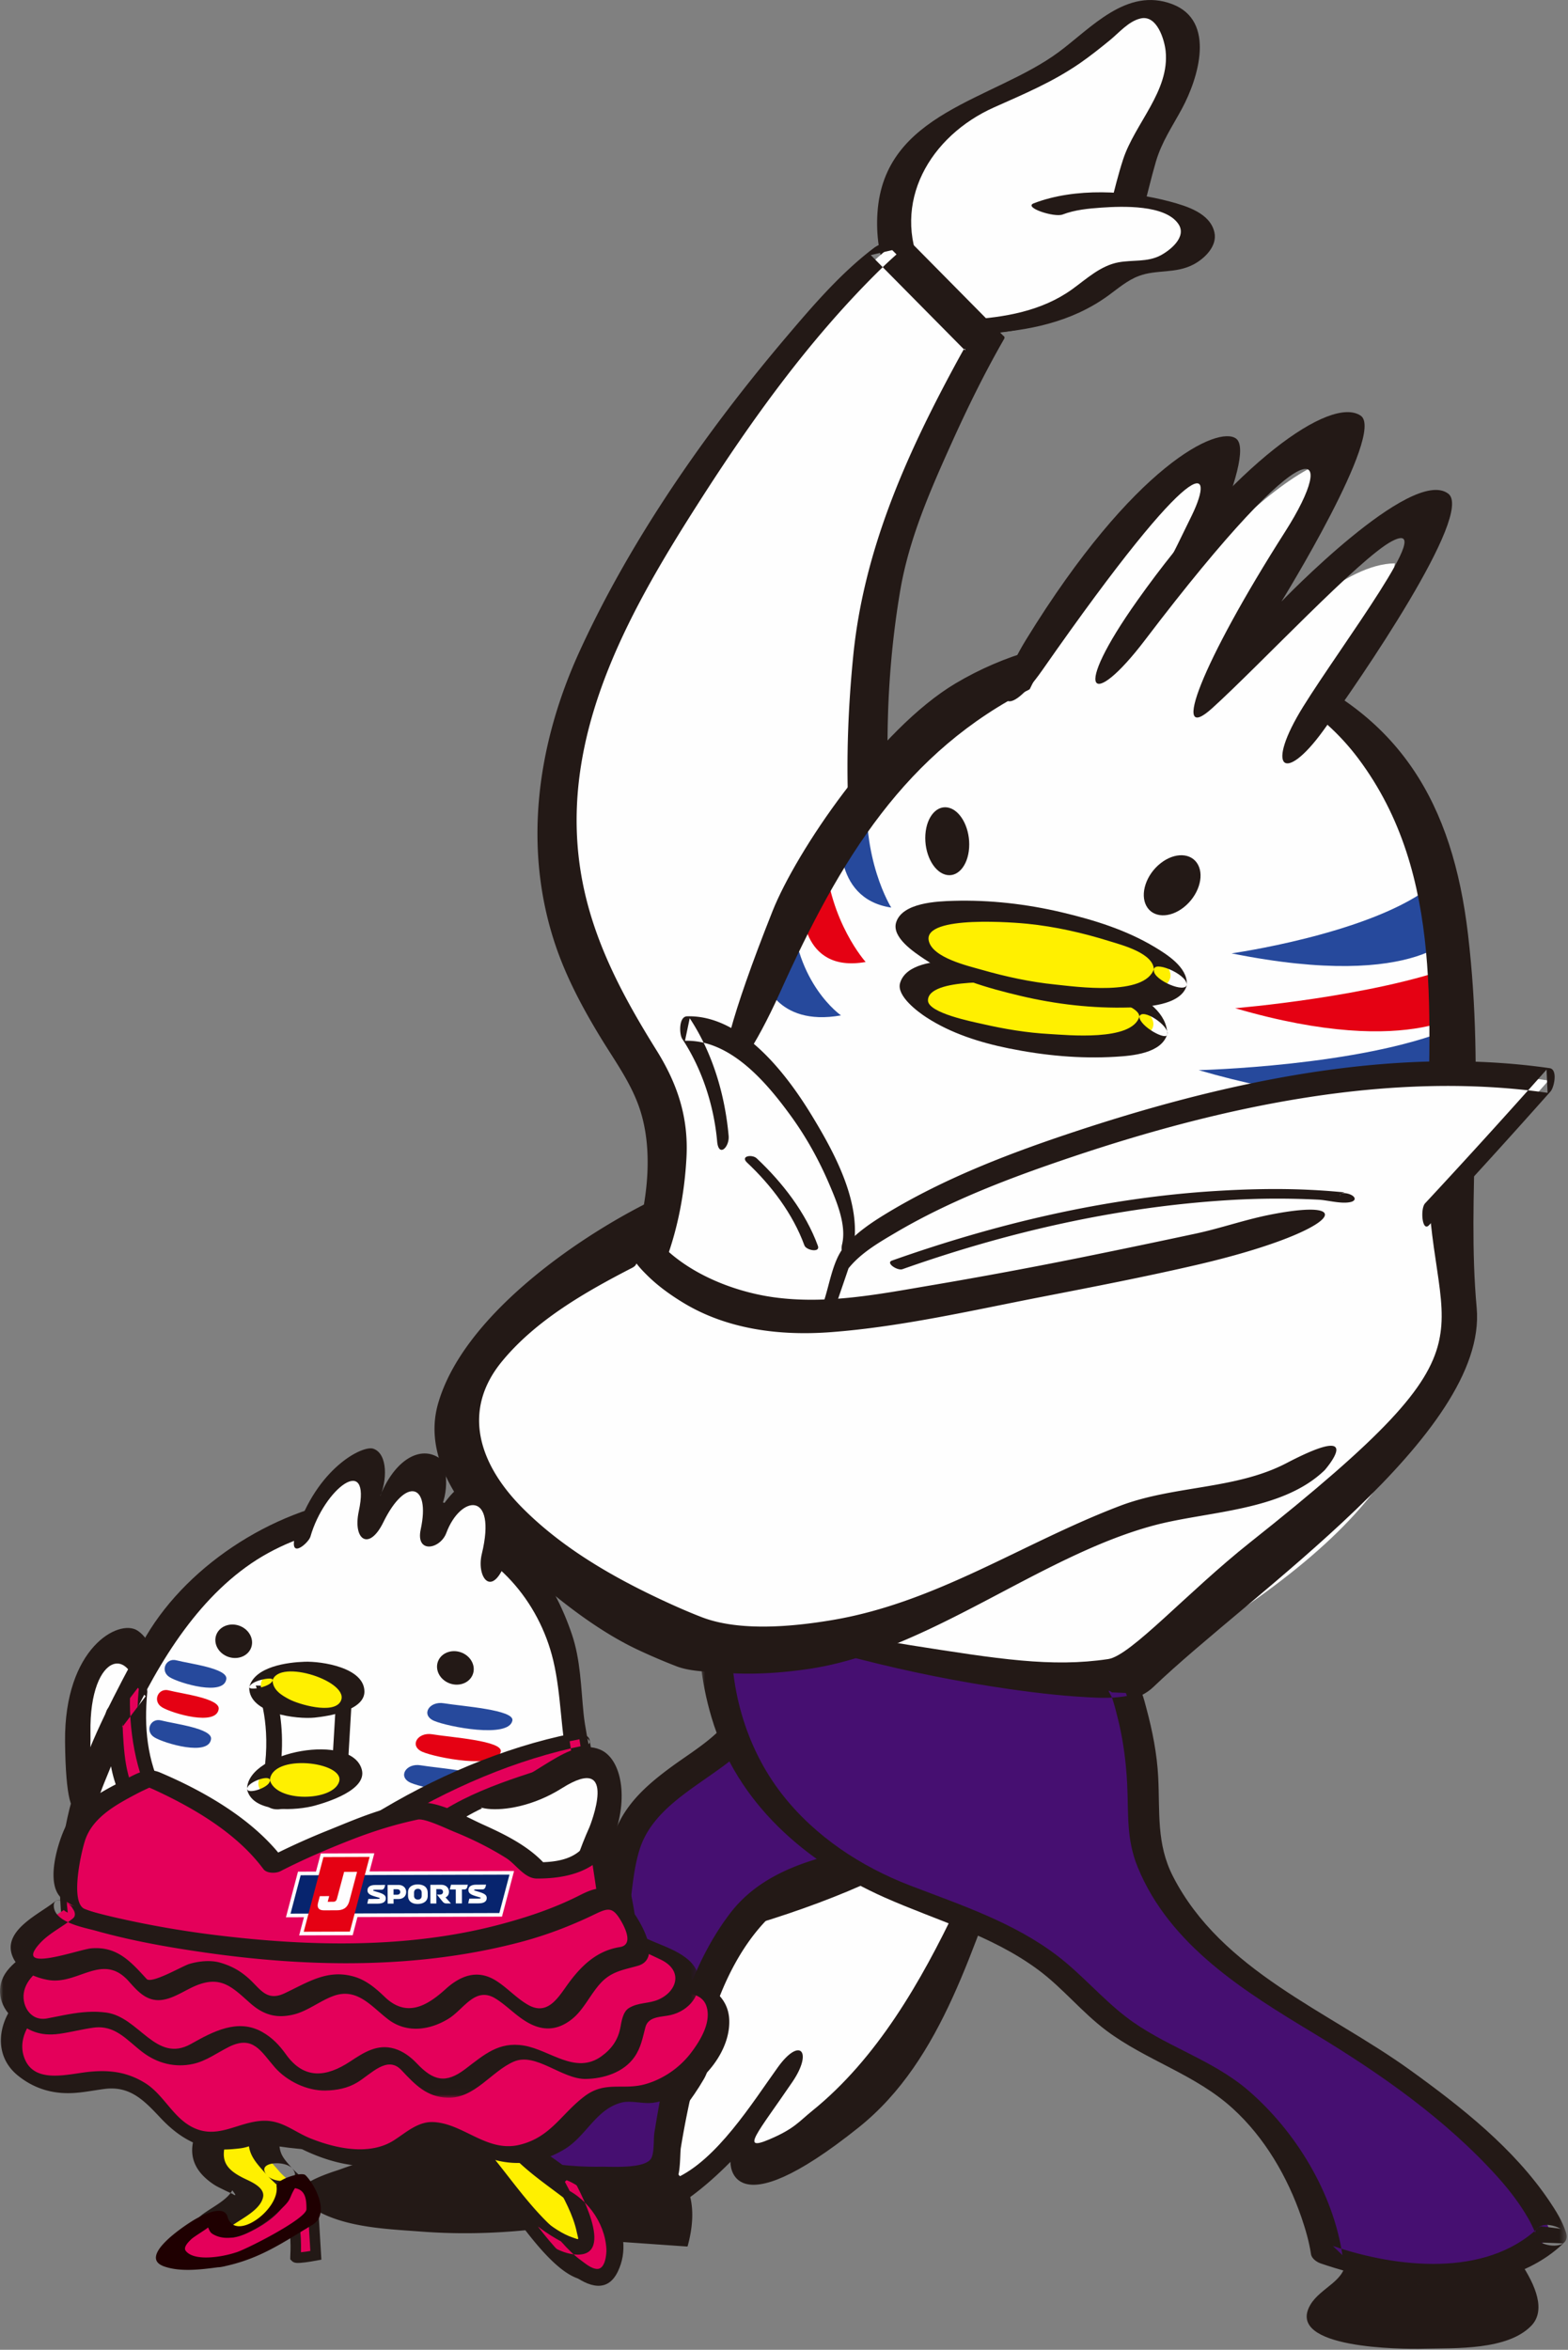 <svg xmlns="http://www.w3.org/2000/svg" xmlns:xlink="http://www.w3.org/1999/xlink" width="235" height="352"><rect width="100%" height="100%" fill="#808080" stroke="none"/><defs><path id="a" d="M.636.143h129.98v103.533H.636z"/><path id="c" d="M0 .934h104.75v27.027H0z"/></defs><g fill="none" fill-rule="evenodd"><path fill="#FEFEFE" d="M135.652 40.945s-6.619-13.77 6.788-22.934c7.399-5.055 10.961-2.948 23.993-14.303 7.28-6.342 16.252.95 6.747 14.963-6.17 9.099-1.613 28.624-25.454 29.99-10.238.586-12.535-1.061-12.074-7.716"/><path fill="#231916" d="M138.232 40.468c-4.76-10.144 1.188-20.118 10.748-24.384 4.467-1.993 8.745-3.78 12.815-6.576 1.569-1.082 3.06-2.274 4.537-3.477 1.37-1.115 2.813-2.858 4.622-3.269 2.46-.56 3.566 3.209 3.742 4.87.63 6.001-4.602 10.84-6.378 16.261-1.454 4.448-2.165 9.082-4.045 13.394-2.534 5.81-7.39 8.817-13.51 9.796-3.17.506-7.777 1.043-10.756-.473-2.097-1.07-1.88-4.197-1.775-6.142.084-1.554-5.054-.972-5.159.955-.343 6.377 3.248 8.417 9.226 8.662 7.18.293 14.907-.793 20.872-5.065 4.467-3.202 6.67-8.388 8.122-13.502.687-2.425 1.23-4.887 1.944-7.305.882-2.986 2.445-5.229 3.908-7.94 2.425-4.498 5.151-13.138-1.454-15.651-6.827-2.598-12.145 3.572-17.033 7.187-9.784 7.232-26.174 8.986-27.152 24.1-.206 3.184.198 6.59 1.567 9.514.823 1.752 5.808.43 5.159-.955"/><path fill="#FEFEFE" d="M157.095 31.294c1.527-.635 8.326-2.391 17.452-.266 9.126 2.122 4.182 9.205-3.228 9.06-7.406-.143-6.484 7.907-25.095 8.838"/><path fill="#231916" d="M159.255 32.135c1.84-.706 3.882-.899 5.83-1.034 3.13-.216 9.576-.46 11.535 2.469 1.295 1.938-1.283 3.956-2.713 4.702-1.948 1.02-4.174.638-6.266 1.024-2.687.495-4.768 2.456-6.907 4.003-4.575 3.313-10.166 4.252-15.685 4.59-3.376.204.853 2.169 2.352 2.078 6.72-.406 13.138-1.668 18.673-5.67 1.494-1.082 2.855-2.292 4.601-2.954 2.656-1.003 5.487-.309 8.193-1.723 1.65-.864 3.598-2.74 3.143-4.8-.636-2.891-4.151-3.944-6.63-4.614-6.25-1.69-14.275-2.125-20.446.249-1.623.623 3.081 2.158 4.32 1.68"/><path fill="#FEFEFE" d="M96.855 189.442s6.069-16.17 1.112-26.673c-4.956-10.5-28.448-32.975-2.595-76.469 22.264-37.46 37.955-49.232 37.955-49.232l14.207 14.366s-7.63 13.202-13.435 29.146c-5.808 15.94-5.33 58.826 2.549 70.026 7.873 11.201 14.005 68.846-39.793 38.836"/><path fill="#231916" d="M99.821 188.76c1.81-4.888 2.782-10.162 3.061-15.355.329-6.035-1.36-11.053-4.477-16.053-5.721-9.17-10.55-18.371-11.713-29.318-2.075-19.528 8.07-37.2 18.19-53.006 7.74-12.09 16.279-23.966 26.491-34.107a72.4 72.4 0 0 1 3.39-3.162c.374-.324 1.36-1.107.88-.743-1.712.4-3.425.799-5.139 1.196l9.405 9.51c1.477 1.49 2.95 2.982 4.425 4.474.592.597.3-.197.08.187a143.86 143.86 0 0 0-1.41 2.562C135.6 68.66 129.42 82.668 127.873 98.273c-1.445 14.579-1.295 30.219 2.237 44.507 1.02 4.134 3.028 7.307 4.82 11.048 1.457 3.033 2.284 6.384 2.905 9.674 1.7 8.984 1.75 19.664-3.325 27.621-7.663 12.015-25.813 2.15-34.835-2.826-1.5-.828-6.375 1.887-5.641 2.289 10.617 5.857 23.106 11.195 35.302 7.32 8.19-2.602 12.94-9.074 14.637-17.298 1.6-7.76.89-16.164-1.242-23.754-.818-2.91-2.017-5.448-3.604-7.997-2.973-4.778-3.853-11.042-4.635-16.502-2.064-14.361-2.002-29.62.434-43.927 1.32-7.747 4.491-14.954 7.703-22.077 2.39-5.3 4.972-10.558 7.872-15.598.095-.2.046-.353-.145-.464L136.148 35.92c-.92-.928-4.354.606-5.138 1.197-4.96 3.748-9.164 8.644-13.16 13.353-12.008 14.15-23.342 30.337-31.05 47.236-6.303 13.83-8.47 29.322-3.544 43.9 1.652 4.887 4.101 9.455 6.777 13.849 2.176 3.566 4.69 6.965 5.953 10.99 2.328 7.423.548 16.53-2.099 23.676-.35.948 5.362.184 5.934-1.361"/><path fill="#FEFEFE" d="M139.723 275.318s-53.268 32-116.846 10.873c7.208 17.86 32.576 28.726 44.497 20.702-7.918 3.808-17.102 4.205-22.1 4.672 15.862 10.84 23.764 16.353 41.24.644-4.894 8.135-19.985 11.57-19.985 11.57s22.304 13.944 36.633-11.839c-3.181 7.043-6.103 10.385-10.49 16.117 0 0 16.286 2.396 26.055-19.063l-8.226 14.312s22.213-4.272 39.543-48.213c13.763-34.89-10.321.225-10.321.225"/><path fill="#231916" d="M28.843 290.646c1.731-2.183 6.925 1.107 13.777 2.928 18.737 4.978 41.597 2.327 61.829-2.886 12.12-3.127 24.642-7.31 35.457-13.78.304-.184.58-.404.83-.648.4-.273.744-.577.963-.897 2.949-4.29 6.019-8.726 9.656-12.463.118-.12.25-.258.388-.4-.044.71-.26 1.717-.328 2.01-1.716 7.296-4.832 14.432-8.047 21.164-5.302 11.106-11.916 22.688-21.647 30.539-1.973 1.587-2.65 2.67-6.444 4.278-4.407 1.87-1.734-.961 3.48-8.615 3.117-4.58 1.137-6.816-2.188-2.184-3.85 5.357-9.163 13.926-15.392 16.657-1.113.49-6.04 1.34-5.732-1.068.243-1.903 6.556-7.778 10.052-13.846 1.747-3.036-.06-5.382-4.668 1.012-5.526 7.665-13.333 14.423-23.685 13.529-7.807-.678-2.044-3.26-.9-3.802 4.903-2.326 9.372-5.555 12.247-9.918 2.101-3.193.55-4.636-3.456-.653-6.036 6.006-17.061 8.11-23.847 6.31-14.95-3.956-9.265-5.87-7.598-6.017 3.46-.426 9.323-1.312 13.967-3.412 3.81-1.723 3.78-5.058.306-3.508-3.177 1.414-14.748 3.548-24.312-1.746-5.757-3.19-16.44-10.402-14.708-12.584m-10.09-2.236c4.806 7.555 15.388 17.318 24.7 21.655-1.764.775 4.05 10.238 19.95 13.624.39.082 4.047 6.277 16.33 6.008 4.81-.107 6.466-.082 10.245-2.458-5.854 4.803 3.456 12.885 19.505-3.4-.04.085-.26 10.425 19.227-5.164 12.794-10.233 17.048-27.521 23.055-42.553 1.614-4.039 3.312-8.115 4.402-12.338.402-1.546.982-3.428.608-5.036-.763-3.288-5.613.395-6.785 1.419-4.562 3.98-7.728.2-11.166 5.204-26.779 24.149-73.69 31.953-104.393 18.225-17.531-7.84-19.174-.677-15.678 4.814"/><path fill="#231916" d="M90.646 320.12s-18.391-2.223-40.908 6.856c-11.921 4.807 10.662 6.696 19.566 6.69 8.902-.005 19.824-2.376 19.824-2.376l.498 3.481 11.813.824s1.953-6.754-.782-10.078c-2.738-3.324-10.01-5.398-10.01-5.398"/><path fill="#231916" d="M89.123 319.187c-6.574-.768-13.44-.044-19.932.981-6.273.993-12.415 2.703-18.382 4.863-.794.286-8.018 2.389-5.573 4.55 4.63 4.09 12.112 4.271 17.893 4.711 9.248.7 18.46-.127 27.52-2.07-1.045-.612-2.089-1.23-3.135-1.842l.501 3.479c.102.715 2.483 1.799 3.134 1.843 3.937.275 7.876.553 11.813.826a1.48 1.48 0 0 0 .089-.025c1.108-3.99 1.27-8.856-2.306-11.614-3.36-2.59-7.366-4.474-11.431-5.66-.397-.118 1.95 1.577 2.664 1.783 3.585 1.048 7.426 2.62 8.344 6.57.122.53.18 7.119-.461 7.074l-11.755-.82c1.044.616 2.088 1.229 3.134 1.844l-.5-3.482c-.087-.588-2.57-1.963-3.135-1.843-7.539 1.619-15.284 2.567-22.998 2.314a110.679 110.679 0 0 1-10.84-.884c-1.76-.23-3.508-.54-5.228-.983-1.1-.282-1.368-1.055-.437.068-.29-.35-.106-.741.086-1.065.586-.99 2.186-1.506 3.164-1.92 2.979-1.26 6.08-2.257 9.174-3.187 5.49-1.648 11.154-2.711 16.845-3.36 4.845-.552 9.932-.852 14.798-.284-.463-.055-1.997-1.745-3.046-1.867m112.421 11.696s3.812 9.183.755 10.455c-3.054 1.273-7.895 6.879-1.33 8.453 6.568 1.572 8.37 1.814 15.48 1.45 12.284-.628 18.344-2.436 2.89-20.232"/><path fill="#231916" d="M199.708 331.112c.938 2.294 1.665 4.712 1.92 7.179.343 3.348-3.707 4.316-5.254 6.99-3.804 6.576 13.752 6.643 17.055 6.558 4.65-.117 12.49.271 16.073-3.446 4.378-4.545-5.945-14.858-8.408-17.725-.565-.657-3.823.318-3.511.68 3.154 3.672 10.259 10.453 9 16.093-1.058 4.718-13.4 3.566-16.386 3.364-2.764-.187-9.587-.606-10.615-3.68-.783-2.346 2.626-4.955 4.331-5.766 3.327-1.583.428-8.353-.534-10.708-.335-.822-3.815.11-3.671.461"/><path fill="#460F71" d="M165.07 252.646s-5.794 19.328-23.491 23.105c-27.558 5.881-28.074 9.003-33.044 16.488-4.972 7.483-9.16 30.37-8.922 32.264.24 1.898-16.89 2.895-26.185-2.14-9.295-5.032.345-4.987 5.32-7.146 4.97-2.158 12.091-19.203 13.588-30.059 1.496-10.86.476-12.185 12.568-20.735 12.094-8.555 6.73-11.435 6.73-11.435"/><path fill="#231916" d="M163.139 251.206c-2.937 9.623-10.363 18.374-19.753 22.024-10.835 4.212-26.219 3.206-33.992 13.422-7.045 9.26-9.479 21.56-11.319 32.823-.157.977.023 3.069-.51 3.897-.992 1.547-6.006 1.177-7.512 1.203-3.806.062-7.625-.375-11.342-1.165-1.525-.327-6.52-1.308-7.213-2.878-.506-1.143 2.494-1.878 3.039-2.045 3.2-.977 6.286-1.285 8.627-3.883 2.924-3.242 4.76-7.63 6.413-11.608a74.304 74.304 0 0 0 4.409-14.639c.705-3.706.733-7.551 1.833-11.18 2.48-8.166 12.879-10.975 17.695-17.4 2.512-3.346.493-6.013-2.646-7.796-2.611-1.485.747 1.572 1.531 2.016-2.755-1.565-1.875-2.08-1.545-.584.187.842-.228 1.75-.583 2.483-1.804 3.739-6.15 6.239-9.356 8.566-5.393 3.912-8.889 7.471-9.85 14.177-1.171 8.164-2.867 15.755-6.154 23.37-1.39 3.227-3.041 6.398-5.178 9.193-2.113 2.762-4.948 3.313-8.189 4.166-1.363.361-4.63.917-3.724 2.964 1.024 2.313 4.722 4.216 6.801 5.28 6.526 3.341 14.2 4.22 21.442 3.828 1.56-.085 4.083-.096 5.366-1.19.557-.473.49-3.766.605-4.481 1.113-6.812 2.738-13.606 4.908-20.161 1.68-5.073 4.29-10.271 8.082-14.13 4.892-4.976 13.052-6.615 19.502-8.231 5.134-1.286 10.456-1.965 15.28-4.234 4.056-1.908 7.476-4.99 10.311-8.418 2.98-3.599 5.515-8.017 6.885-12.511.306-1.002-3.835-2.971-3.863-2.878"/><path fill="#FEFEFE" d="M113.554 152.151c.397-1.407 19.165-67.889 72.418-52.808 30.612 8.668 30.39 42.706 31.12 79.761.698 35.506-8.63 48.675-42.848 69.621-17.432 10.674-56.183 1.446-67.683-13.24-20.072-25.63-.317-58.526-.384-58.393"/><path fill="#26499C" d="M184.577 142.815s19.99-2.81 29.348-9.621l4.573 6.252s-5.393 9.113-33.921 3.369"/><path fill="#E50113" d="M185.12 151.028s20.694-1.696 33.393-6.45l2.256 6.281s-8.593 8.065-35.65.17"/><path fill="#26499C" d="M179.652 160.306s24.11-.575 37.745-6.183c2.257 6.279 1.368 8.51 1.368 8.51s-12.057 5.569-39.113-2.327m-46.08-24.35s-4.59-7.258-3.533-18.582l-3.966 6.443s-1.68 10.758 7.499 12.14"/><path fill="#E50113" d="M129.737 144.105s-5.406-6.002-6.073-15.758l-3.452 7.174s-.325 10.335 9.525 8.584"/><path fill="#26499C" d="M126.041 152.104s-6.867-4.736-7.346-15.84c-3.453 7.174-4.293 10.231-4.293 10.231s1.788 7.36 11.64 5.609"/><path fill="#231916" d="M154.59 103.126c16.482-8.222 37.8-4.42 48.987 10.507 13.13 17.522 10.465 39.488 10.379 60.089-.118 28.351 13.428 25.58-26.614 57.34-9.394 7.454-17.87 16.96-21.244 17.466-8.516 1.28-16.552-.027-29.53-2.059-25.219-3.95-33.822-11.812-34.815-31.917-.414-8.39-5.561-19.244-2.47-27.53 2.43-6.517 3.887-9.619 1.951-10.267-1.937-.65-5.364 7-6.678 10.68-2.884 8.073-.317 22.034 1.363 30.188 5.823 28.273 14.676 27.594 33.748 32.08 29.196 6.864 39.213 6.822 43.187 3.012 14.688-14.081 50.179-37.917 48.46-56.808-1.54-16.95 1.313-33.733-1.3-55.943-2.3-19.53-10.133-33.148-29.056-40.535-15.484-6.046-33.31-5.62-47.71 2.92-11.597 6.878-23.939 25.272-27.463 34.13-12.873 32.362-6.263 28.577 1.103 12.224 9.031-20.048 18.824-36.16 37.701-45.577"/><path fill="#231916" d="M145.244 127.014c-.186 2.756-1.804 4.543-3.613 3.992-1.81-.553-3.128-3.233-2.941-5.988.186-2.758 1.806-4.543 3.615-3.99 1.809.55 3.125 3.233 2.94 5.986m32.197 8.879c-2.137 1.703-4.66 1.619-5.635-.193-.975-1.81-.033-4.66 2.104-6.361 2.137-1.705 4.66-1.619 5.635.19.975 1.81.033 4.659-2.104 6.364"/><path fill="#FFF000" d="M172.85 153.604c-.39 2.789-8.734 3.919-18.638 2.53-9.902-1.393-17.614-4.781-17.223-7.57.39-2.784 8.733-3.917 18.635-2.527 9.904 1.392 17.616 4.78 17.225 7.567"/><path fill="#231916" d="M170.758 152.294c-1.115 3.748-10.901 2.74-13.457 2.603-3.371-.183-6.74-.742-10.028-1.497-1.443-.329-8.175-1.639-8.195-3.526-.038-3.488 11.888-2.686 13.457-2.602 3.372.182 6.743.741 10.03 1.496 1.444.331 8.173 1.639 8.193 3.526.016 1.455 4.194 3.735 4.18 2.62-.066-6.157-12.031-8.928-16.27-9.787-5.304-1.077-10.633-1.59-16.041-1.263-2.487.15-6.87.501-7.73 3.39-.576 1.936 2.702 4.345 3.96 5.158 3.692 2.398 8.026 3.759 12.31 4.632 5.305 1.074 10.634 1.587 16.042 1.26 2.488-.148 6.872-.501 7.73-3.39.363-1.219-3.766-4.016-4.18-2.62"/><path fill="#FEFEFE" d="M153.486 104.997s14.779-32.133 29.98-39.202c0 0 1.213 4.638-14.408 32.717"/><path fill="#231916" d="M173.382 96.374c4.662-6.801 15.049-28.22 11.892-30.657-2.646-2.04-15.319 3.806-31.474 30.07-5.593 9.095-3.513 13.092 2.434 4.572 23.636-33.851 25.9-30.405 22.41-23.198-3.418 7.054-4.225 8.593-9.835 18.782-4.371 7.94-.423 7.718 4.573.43"/><path fill="#FEFEFE" d="M163.456 103.96s20.477-28.575 34.588-34.668c-3.178 12.852-10.553 25.403-14.712 32.235 9.384-8.228 18.399-17.079 25.716-17.134-.33 2.356-1.12 11.221-15.28 27.425"/><path fill="#231916" d="M192.632 79.606c8.035-12.591 4.289-17.01-21.01 16.249-8.066 10.606-11.185 8.226-1.153-5.915 14.508-20.456 28.95-30.743 33.465-27.668 3.75 2.555-11.881 27.843-11.881 27.843s19.491-20.296 24.993-16.17c3.934 2.95-13.282 27.998-18.742 35.52-5.874 8.094-8.736 5.629-2.981-3.63 5.754-9.261 20.317-28.41 13.304-24.775-4.804 2.492-19.828 18.576-26.941 25.017-6.333 5.737-1.698-6.656 10.946-26.47"/><path fill="#FFF000" d="M175.402 146.407c-.539 3.007-9.63 3.886-20.303 1.968-10.675-1.921-18.892-5.911-18.353-8.917.538-3.005 9.626-3.884 20.302-1.965 10.675 1.92 18.892 5.91 18.354 8.914"/><path fill="#231916" d="M172.97 145.098c-1.367 4.22-11.81 2.69-14.802 2.387-3.73-.376-7.415-1.175-11.015-2.205-2.041-.584-7.403-1.799-7.957-4.354-.858-3.95 13.413-2.685 14.782-2.545 4.177.422 8.293 1.357 12.296 2.605 1.849.577 6.765 1.823 6.66 4.391-.06 1.448 4.876 3.553 4.936 2.063.106-2.535-2.977-4.474-4.85-5.595-4.248-2.542-9.029-4.026-13.817-5.162-5.335-1.262-10.841-1.897-16.321-1.737-2.445.07-7.619.273-8.567 3.202-.734 2.263 2.726 4.512 4.182 5.495 4.252 2.874 9.519 4.372 14.449 5.54 5.333 1.264 10.839 1.894 16.319 1.739 2.444-.07 7.618-.273 8.567-3.202.496-1.532-4.493-3.757-4.861-2.622"/><path fill="#FEFEFE" d="M213.882 181.89s10.157-10.933 18.208-20.03c-38.406-5.75-97.83 16.457-105.475 26.822l-2.483 7.256"/><path fill="#231916" d="M214.184 183.52a1169.146 1169.146 0 0 0 18.208-20.03c.532-.6 1.108-3.299-.15-3.479-24.107-3.46-49.638 2.278-72.434 9.934-9.19 3.082-18.43 6.694-26.76 11.712-2.343 1.415-4.78 3.024-6.548 5.15-1.693 2.038-2.185 5.663-3.032 8.14-.408 1.191.548 4.267 1.33 1.984.412-1.21.827-2.418 1.241-3.628l.854-2.496c.339-.997.248-.783.419-.985 1.826-2.199 4.495-3.744 6.922-5.172 8.31-4.9 17.534-8.353 26.647-11.412 22.348-7.503 47.44-12.92 71.059-9.532l-.153-3.477a1169.839 1169.839 0 0 1-18.205 20.03c-.747.805-.453 4.398.602 3.261"/><path fill="#FEFEFE" d="M126.982 186.972c2.287-8.013-12.332-33.676-24.17-32.894 4.72 6.767 5.528 16.484 5.528 16.484"/><path fill="#231916" d="M127.762 187.527c1.663-6.872-2.638-14.738-6.062-20.371-3.804-6.255-10.532-15.15-18.738-14.912-1.245.037-1.175 2.677-.711 3.381 2.97 4.49 4.748 9.985 5.229 15.358.221 2.47 1.873.85 1.72-.839-.55-6.161-2.41-12.44-5.83-17.614-.237 1.126-.472 2.254-.71 3.38 6.868-.2 12.34 6.374 15.983 11.414 2.263 3.135 4.143 6.555 5.657 10.107 1.106 2.591 2.595 6.117 1.902 8.986-.397 1.643.977 3.526 1.56 1.11m73.171-8.244c-.454-.737 1.217-.61.277-.692-.388-.034-.773-.071-1.16-.105a98.471 98.471 0 0 0-3.965-.257c-4.621-.218-9.256-.1-13.874.182-16.57 1.01-32.897 4.896-48.518 10.42-1.015.357.812 1.558 1.559 1.294 15.78-5.58 32.188-9.327 48.914-10.347 4.48-.273 8.98-.293 13.46-.064 1.392.073 3.52.7 4.892.324.284-.075.663-.308.443-.668l-.004-.007c-.412-.67-2.578-.977-2.024-.08"/><path fill="#460F71" d="M107.69 240.367s-6.258 31.329 29.938 44.191c28.214 10.025 20.349 15.62 39.13 24.031 19.066 8.533 22.083 29.162 22.083 29.162s22.818 7.909 33.582-2.858c.466.405-2.999-13.273-37.73-33.511-18.307-10.667-24.055-22.122-23.454-30.765.585-8.418-2.76-18.987-3.194-18.078-.435.91-28.174-.218-60.355-12.172"/><g transform="translate(104.183 238.616)"><mask id="b" fill="#fff"><use xlink:href="#a"/></mask><path fill="#231916" d="M1.149 1.265C.043 6.925.84 13.21 2.459 18.665c3.793 12.79 14.027 21.658 25.884 26.936 7.84 3.488 16.033 5.668 23.04 10.84 3.695 2.724 6.576 6.385 10.26 9.136 6.019 4.496 13.327 6.548 18.937 11.664 4.795 4.37 8.195 10.233 10.294 16.33.61 1.777 1.146 3.63 1.428 5.493.1.655.867 1.182 1.436 1.377 11.117 3.808 27.11 5.797 36.384-2.995l-3.336-.129c1.439.801 4.45.73 3.718-1.548-.539-1.672-1.505-3.22-2.48-4.665-5.336-7.92-13.219-14.108-20.868-19.623-12.28-8.85-28.26-14.823-35.538-29.007-2.515-4.904-1.948-9.623-2.22-14.916-.178-3.433-.856-6.86-1.743-10.174-.417-1.556-.845-3.594-2.268-4.553-.875-.591-2.44-.804-3.333-.131-.896.672 1.245-.16.002-.107-1.113.047-2.235-.005-3.347-.056-4.292-.193-8.568-.732-12.815-1.363C31.75 9.076 17.844 5.377 4.427.445c-2.352-.863-4.85 1.504-1.84 2.61C17 8.35 31.93 12.24 47.133 14.414c4.39.63 8.816 1.124 13.247 1.289 1.87.068 4.655-.078 5.437-.666l-3.336-.13c-1.021-.69-.223.152.04.92.346 1.015.601 2.063.858 3.104.78 3.15 1.2 6.384 1.366 9.623.23 4.49-.171 8.257 1.591 12.552 4.812 11.734 16.049 18.637 26.41 24.892 9.943 6.002 19.745 12.85 27.561 21.535 1.731 1.925 3.316 4.006 4.604 6.257.246.43.74 1.443.79 1.574.533 1.375-.444.062 1.1-.473.97.12 1.938.236 2.907.356-.004-.005-.011-.007-.016-.01-.849-.472-2.502-.92-3.336-.128-7.898 7.487-21.228 5.993-30.778 2.722.479.457.958.917 1.434 1.377-1.418-9.38-6.982-18.5-14.055-24.622-5.535-4.789-12.71-6.676-18.452-11.124-3.613-2.797-6.574-6.319-10.216-9.1-6.53-4.992-14.493-7.621-22.065-10.525C24.838 41 17.98 36.488 13.07 30.216 7.493 23.09 4.906 13.748 5.56 4.753c.06-.84.144-1.69.306-2.518.399-2.036-4.32-2.997-4.717-.97" mask="url(#b)"/></g><path fill="#FEFEFE" d="M202.594 199.678c-1.588-22.188-13.617-14.6-22.774-12.656-9.157 1.945-31.955 6.901-52.12 9.752-21.95 3.106-31.28-9.89-31.28-9.89-63.526 31.585 8.335 58.016 8.335 58.016 30.266 5.673 50.088-14.83 70.323-19.25 7.59-1.657 13.577-2.603 18.017-4.308 7.4-2.842 10.49-7.798 9.499-21.664"/><path fill="#231916" d="M192.82 219.171c-7.634 3.986-16.869 3.33-24.95 6.402-14.59 5.54-27.463 14.472-43.121 17.11-5.879.99-13.896 1.76-19.582-.433-2.084-.806-4.13-1.712-6.151-2.66-7.506-3.52-14.93-7.847-20.795-13.78-6.295-6.368-9.139-14.359-3.016-21.837 5.069-6.188 12.537-10.447 19.533-14.05.99-.509.345-1.004.993-.229.388.469.815.904 1.248 1.332 1.602 1.592 3.462 2.931 5.384 4.101 6.639 4.046 14.572 5.005 22.186 4.428 10.558-.8 21.205-3.269 31.585-5.285 7.721-1.499 15.446-2.993 23.109-4.765 21.08-4.882 25.203-10.364 10.964-7.513-3.713.744-7.322 2.018-11.026 2.808a1589.256 1589.256 0 0 1-17.274 3.595 740.623 740.623 0 0 1-22.118 4.106c-7.91 1.338-15.882 2.95-23.911 1.818-6.597-.932-14.284-4.154-18.358-9.732-.133-.18-.264-4.467-.48-4.41-11.187 5.627-27.752 17.264-31.398 30.133-2.372 8.366 3.801 16.293 9.731 21.857 5.898 5.538 13.08 11.65 20.375 15.039a89.238 89.238 0 0 0 5.653 2.409c2.115.81 4.826.79 7.062.961 4.307.326 8.645.047 12.908-.595 17.866-2.7 34.407-16.888 51.577-21.477 8.07-2.159 19.185-2.092 25.584-8.273 0 0 6.553-7.465-5.712-1.06"/><path fill="#231916" d="M111.965 174.157c3.636 3.41 6.876 7.698 8.592 12.399.275.757 2.407 1.137 2.024.08-1.827-4.998-5.314-9.499-9.17-13.116-.681-.637-2.51-.36-1.446.637"/><path fill="#FEFEFE" d="M11.465 270.621s-.832-18.518 3.597-22.692c4.427-4.172 7.38 1.528 8.067 4.683.685 3.155 2.673 14.963 2.673 14.963"/><path fill="#231916" d="M13.557 259.537c-.204-12.243 6.785-13.853 7.406-3.546.612 10.14 8.077 15.822 5.699 8.914-2.321-6.738-1.798-17.942-6.085-20.662-2.775-1.76-10.955 2.571-10.828 16.644.157 17.445 3.988 9.407 3.808-1.35"/><path fill="#FFF000" d="M41.927 325.356c.976 1.165 5.458 4.3 2.77 5.77-2.714 1.48-10.381 6.535-12.942 6.562-3.085.026-4.085.557-.782-3.666 1.374-1.757 5.805-4.141 6.151-5.396.324-1.176-5.695-1.723-6.091-5.562-.32-3.11 5.302-13.142 8.676-15.527l2.75-.173c-4.178 15.991-3.336 14.637-.532 17.992"/><path fill="#231916" d="M40.079 325.909c.727.772 1.53 1.465 2.274 2.222 1.46 1.483.106 2.072-1.095 2.78-2.773 1.639-5.51 3.337-8.425 4.72-1.153.547-2.137.664-3.396.653 1.092 1.652 1.853 1.814 2.276.487.526-.84 1.17-1.626 1.833-2.358 1.474-1.632 5.316-2.9 5.874-5.238.348-1.457-1.744-2.33-2.726-2.8-3.112-1.494-3.773-2.938-2.618-6.164 1.033-2.895 2.696-5.6 4.438-8.113a22.341 22.341 0 0 1 2.438-2.93c.262-.267 1.499-.32 2.392-.374l-3.179-1.98c-1.186 4.547-2.86 9.36-2.888 14.11-.013 2.13 1.527 3.49 2.802 4.985 1.141 1.34 5.513 1.025 3.695-1.108-1-1.173-1.829-1.912-1.9-3.526-.195-4.312 1.816-9.275 2.88-13.36.388-1.483-2.237-2.036-3.179-1.978-3.081.19-4.283.608-6.322 3.07-2.591 3.124-4.65 6.977-6.016 10.793-1.146 3.207.029 5.571 2.771 7.416.534.358 1.153.627 1.725.915.374.178.751.351 1.128.522.554.366.536.186-.053-.544-.856 1.656-3.591 2.771-4.955 4.019-1.92 1.756-5.014 5.102-1.447 6.676 2.777 1.226 6.282-.03 8.809-1.227 1.915-.909 3.744-2.023 5.566-3.104 1.144-.678 3.872-1.67 4.573-2.865 1.622-2.766-1.915-5.038-3.58-6.807-1.195-1.273-5.606-.926-3.695 1.108"/><path fill="#FFF000" d="M61.262 311.34s12.736 14.06 15.552 17.598c2.815 3.54 11.036 14.821 13.268 7.714.774-2.463-.804-7.005-6.574-10.36-5.77-3.353-12.045-11.875-14.56-16.546-2.515-4.67-7.686 1.594-7.686 1.594"/><path fill="#231916" d="M61.17 313.662c4.722 5.216 9.448 10.431 14.027 15.773 2.476 2.882 10.093 15.339 14.741 11.302 2.634-2.287 1.272-7.425.126-10.023-2.305-5.222-8.121-7.409-11.99-11.226-2.214-2.185-4.151-4.667-5.947-7.203-1.387-1.956-2.365-4.4-4.074-6.086-2.36-2.329-5.996.9-7.52 2.698-1.012 1.197.64 5.846 1.458 4.883 1.398-1.652 4.765-4.852 6.587-2.076 2.266 3.444 4.378 6.82 7.058 9.982 3.195 3.77 7.03 5.982 10.753 9.06 1.403 1.16 4.22 4.09 1.583 5.493-1.272.679-3.052-.813-3.939-1.535-4.566-3.721-7.993-9.21-11.886-13.628a1152.89 1152.89 0 0 0-10.793-12.061c-1.23-1.357-1.099 3.637-.184 4.647"/><path fill="#FEFEFE" d="M88.282 272.048s-2.979-8.426-3.626-18.84c-.647-10.418-7.732-26.862-29.198-25.243-16.984 1.281-32.656 15.924-38.545 29.824-5.892 13.897-17.822 48.181 21.512 61.03 22.661 7.4 67.203-1.893 49.857-46.771"/><path fill="#231916" d="M65.724 250.677c.603 1.308 2.223 2 3.617 1.545 1.397-.455 2.038-1.885 1.435-3.195-.603-1.31-2.224-2.002-3.618-1.545-1.394.455-2.037 1.885-1.434 3.195m-33.223-3.99c.603 1.308 2.221 1.999 3.618 1.543 1.396-.455 2.037-1.882 1.434-3.192-.603-1.31-2.223-2.003-3.617-1.546-1.395.455-2.038 1.885-1.435 3.195"/><path fill="#26499C" d="M76.792 257.748c.337-1.634-7.534-2.143-10.267-2.598-2.202-.368-3.505 1.754-1.466 2.633 2.037.878 11.179 2.67 11.733-.035"/><path fill="#E50113" d="M75.053 262.397c.334-1.637-7.537-2.145-10.268-2.6-2.203-.369-3.504 1.754-1.465 2.633 2.037.877 11.179 2.669 11.733-.033"/><path fill="#26499C" d="M73.313 267.043c.335-1.634-7.536-2.144-10.267-2.6-2.203-.368-3.505 1.754-1.465 2.634 2.037.877 11.178 2.669 11.732-.034M33.92 251.505c.204-1.592-5.497-2.276-7.483-2.79-1.6-.412-2.492 1.633-.995 2.54 1.494.907 8.144 2.88 8.478.25"/><path fill="#E50113" d="M32.775 256.007c.204-1.59-5.497-2.276-7.483-2.789-1.603-.413-2.492 1.632-.998 2.54 1.497.906 8.146 2.88 8.481.249"/><path fill="#26499C" d="M31.63 260.51c.204-1.592-5.497-2.278-7.483-2.79-1.603-.414-2.492 1.631-.998 2.54 1.496.905 8.144 2.88 8.481.25"/><path fill="#231916" d="M15.61 267.098c8.632-21.416 21.162-43.846 49.742-37.085 8.764 2.072 15.45 9.814 17.567 18.733 1.245 5.252 1.092 10.765 2.287 16.062.683 3.022 1.428 6.024 2.443 8.953 3.101 8.253 5.158 17.772 1.133 26.105-2.875 5.95-8.08 10.375-14.085 12.989-12.384 5.39-30.572 6.727-43.092.737-19.952-9.543-22.208-31.083-15.995-46.494m-6.198 21.781c6.1 45.877 63.044 34.222 76.446 23.902 14.173-10.913 10.299-27.568 4.484-42.602-.58-1.505-2.518-9.896-2.875-13.437-.41-4.03-.452-8.091-1.766-11.952-11.536-33.894-52.271-20.996-64.387 1.328-8.1 14.92-14.025 26.797-11.902 42.761"/><path fill="#FEFEFE" d="M73.075 235.61s4.192-9.17-1.487-10.87c-5.542-1.655-7.13 5.91-7.13 5.91s2.706-9.8-2.328-9.308c-4.888.477-6.88 7.291-6.88 7.291s.436-9.13-2.078-8.812c-2.471.308-9.492 10.122-8.046 16.097"/><path fill="#231916" d="M44.396 229.538c3.062-9.574 9.933-13.073 11.55-12.523 2.211.755 2.114 4.89.881 7.48 2.05-5.497 5.874-7.997 8.851-6.18 1.381.84 1.75 5.49.045 8.186 3.788-6.31 7.652-5.425 8.758-4.52 2.008 1.636 2.842 6.587 1.866 10.2-2.15 7.94-5.056 4.407-4.138.606 2.316-9.583-3.217-8.797-5.318-3.151-.911 2.447-4.633 3.155-3.837-.535 1.496-6.943-2.281-7.867-5.6-1.073-2.136 4.374-4.608 2.674-3.683-1.64 1.886-8.777-5.183-3.406-7.247 3.8-.288 1.011-3.544 3.775-2.128-.65"/><path fill="#FEFEFE" d="M40.04 253.72s2.04 5.468.435 13.352c-1.607 7.883 10.532-3.408 10.532-3.408l.57-9.61-11.536-.335z"/><path fill="#231916" d="M50.332 255.196l-8.725-.253c.528 2.262 1.17 6.714.018 12.365-.17.846-.124 1.236-.087 1.383.076 0 .211-.011.424-.067 2.137-.577 6.14-3.914 7.9-5.506l.47-7.922zm-10.407 15.249c-.756-.708-.951-1.89-.601-3.608 1.51-7.42-.366-12.658-.383-12.707l-.612-1.639 14.492.422-.67 11.295-.345.32c-.6.56-5.97 5.49-9.235 6.368-1.394.375-2.21-.036-2.646-.451z"/><path fill="#FFF000" d="M38.734 267.356c.19 1.805 3.44 2.94 7.252 2.535 3.815-.408 6.75-2.205 6.557-4.01-.19-1.807-3.438-2.942-7.253-2.535-3.812.408-6.75 2.202-6.556 4.01"/><path fill="#231916" d="M40.425 266.599c.867 3.44 9.476 3.275 10.4.3.927-2.984-10.24-4.337-10.389-.111-.033.972-3.44 2.131-3.407 1.134.198-5.613 15.79-8.42 17.206-2.795.76 3.008-5.165 4.834-7.047 5.353-2.607.72-9.234 1.248-10.148-2.369-.261-1.041 3.188-2.296 3.385-1.512"/><path fill="#FFF000" d="M39.1 252.227c-.235 1.803 2.658 3.664 6.462 4.161 3.804.498 7.075-.562 7.31-2.362.235-1.803-2.657-3.666-6.461-4.161-3.804-.498-7.078.56-7.31 2.362"/><path fill="#231916" d="M40.846 251.607c0 1.517 1.281 2.305 2.492 2.944 1.438.764 6.55 2.27 7.68.367 1.75-2.94-9.234-6.577-10.185-3.149-.257.928-3.649 1.57-3.467.915.847-3.046 5.726-3.668 8.301-3.755 2.552-.084 8.947.873 8.951 4.477.002 2.868-5.501 3.688-7.445 3.89-2.67.277-9.816-.589-9.82-4.448 0-1.061 3.493-1.72 3.493-1.24"/><path fill="#E4005A" d="M80.62 333.528s13.247 10.316 3.822-7.107c3.97 1.236 8.966 7.054 7.441 12.347-1.525 5.293-6.823.61-11.263-5.24"/><path fill="#231916" d="M79.803 334.506c1.811 1.403 4.154 3.093 6.508 3.228 6.154.358.253-10.113-.66-11.823l-1.747 1.62c3.833 1.373 6.759 5.31 6.976 9.36.042.803-.173 3.026-1.383 2.997-.856-.02-1.745-.792-2.397-1.268-2.128-1.556-3.837-3.796-5.435-5.866-.9-1.168-3.048.311-2.092 1.548 1.835 2.378 9.895 12.436 13.022 5.98 2.849-5.885-2.003-12.965-7.616-14.975-.86-.306-2.279.624-1.744 1.623 1.252 2.35 2.673 4.843 3.216 7.478.25 1.213.463 1.13-.572.789-1.605-.529-3.114-1.617-4.442-2.645-1.162-.901-2.917.96-1.634 1.954"/><path fill="#E4005A" d="M43.407 330.549s1.157 2.613.882 7.551c-.02.335 3.048-.25 3.048-.25l-.476-8.018-3.454.717z"/><path fill="#231916" d="M44.439 331.139c.32 1.11.755 3.215.667 6.25.44-.04.984-.122 1.405-.193l-.383-6.408-1.69.35zm.536 7.842c-.548.033-.944 0-1.224-.282l-.25-.249.002-.395c.262-4.65-.805-7.163-.816-7.19l-.385-.885 5.289-1.108.574 9.623-.679.128c-.064.012-1.578.3-2.511.358z"/><path fill="#E4005A" d="M34.41 338.634s-12.683 1.719-7.778-2.857c4.908-4.576 5.16-3.48 5.16-3.48s.138 4.559 5.148 2.28c7.57-3.44 6.74-7.846 6.74-7.846s6.223 3.037 2.718 5.835c-3.837 3.062-6.878 5.214-11.987 6.068"/><path fill="#1F0001" d="M35.297 337.433c-1.886.63-6.167 1.399-7.457-.253-.445-.575.541-1.459.827-1.747.426-.4 2.081-1.377 2.52-1.761.229.502.3.76.732 1.012 3.258 1.892 7.78-1.585 9.731-3.332 2.237-2.005 1.494-1.801 2.551-3.564 1.654.26 1.73 1.84 1.727 3.148-.002 1.484-9.525 6.266-10.631 6.497m10.487-11.588c-.61-.597-4.484.704-4.34 1.639.538 3.475-6.253 8.497-7.348 4.578-.55-1.963-4.004-.129-5.096.53-1.492.904-8.435 5.523-4.376 6.928 2.414.84 5.448.464 8.035.12.175 0 .432-.03.796-.106a2.7 2.7 0 0 0 .313-.071c5.257-1.17 8.474-3.429 13.056-6.182 2.766-1.663.301-6.12-1.04-7.436"/><path fill="#E4005A" d="M5.763 299.338c-5.506 3.222-5.898 11.888 2.32 12.876 4.208.506 9.818-2.647 13.94 1.368 4.122 4.016 5.658 7.447 11.827 7.078 4.14-.248 6.125-3.26 9.97-.622 3.2 2.194 11.671 4.885 16.608 1.75 5-3.177 3.996-3.361 9.015-1.119 5.205 2.33 9.627 3.47 14.967-.746 2.556-2.018 4.821-7.052 9.631-6.246 10.709 1.794 21.768-17.612 5.059-16.317-8.264.642-7.176-.897-7.15.715.087 5.309.014 8.1-4.962 4.822-7.847-5.17-10.485-2.378-14.683-.612-4.216 1.771-6.074.31-10.815-2.212-4.744-2.524-11.263-2.182-14.965.131-3.717 2.325-3.252 1.375-7.353-1.081-4.103-2.456-8.602-1.117-12.714.19-4.125 1.31-4.354 1.94-7.745-1.662-3.385-3.597-10.443.222-12.95 1.687"/><path fill="#231916" d="M4.406 298.15c-4.232 2.738-6.198 9.143-1.738 12.758 2.294 1.86 4.932 2.722 7.884 2.644 1.714-.042 3.418-.408 5.116-.628 3.884-.5 5.999 1.807 8.428 4.379 2 2.118 4.198 3.699 7.042 4.42 1.588.404 3.257.291 4.862.098 2.533-.304 4.732-2.418 7.279-.937 5.892 3.433 13.47 5.349 19.56 1.414 1.55-1.001 2.666-2.18 4.56-1.405 1.88.768 3.699 1.627 5.614 2.305 4.059 1.443 7.978.939 11.622-1.262 3.227-1.947 4.704-6.021 8.563-6.983 1.286-.32 3.05.185 4.427.067 1.356-.118 2.682-.653 3.9-1.228 4.017-1.894 7.921-6.537 7.77-11.168-.16-5.01-5.887-6.652-9.961-6.623-2.33.02-4.629.32-6.96.126-.566-.049-1.3-.295-1.825.029-.54.333-.237 1.787-.23 2.205.015 1.112-.018 2.209-.156 3.313-.334 2.655-3.75-.331-4.839-.946-3.114-1.766-6.787-2.796-10.254-1.48-2.01.767-3.83 1.87-5.934 2.403-3.354.85-6.898-2.742-9.946-3.674-4.63-1.42-9.724-1.377-14.022 1.037-1.324.743-2.06 1.487-3.472.541a35.098 35.098 0 0 0-3.542-2.096c-2.491-1.276-5.502-1.119-8.164-.692-2.642.424-5.107 1.567-7.692 2.207-1.29.32-4.26-3.46-5.991-3.826-4.25-.897-8.275.91-11.901 3.002-1.288.741 1.56 3.044 2.715 2.378 3.296-1.899 8.102-4.712 11.44-1.51 1.895 1.814 3.82 3.049 6.493 2.387 5.7-1.412 9.997-3.872 15.556-.156 2.769 1.85 4.4 1.872 7.273.145 4.6-2.769 10.203-2.012 14.723.422 3.108 1.672 6.384 3.386 9.96 2.065 2.932-1.084 5.625-3.091 8.9-2.494 2.781.509 7.048 5.238 10.11 4.188 2.338-.804 2.036-3.68 2.034-5.733-.002-2.258.226-1.122-.691-1.21 1.17.115 2.316.2 3.498.2 2.469.002 8.405-1.526 9.458 1.691.79 2.41-.944 5.192-2.328 7.012-1.684 2.214-4.158 3.915-6.829 4.67-3.327.943-5.965-.515-9.042 1.767-3.535 2.627-5.09 6.168-9.786 7.316-4.921 1.204-8.435-3.213-12.968-3.404-2.265-.095-4.043 1.546-5.852 2.714-3.655 2.364-8.74 1.25-12.502-.251-2.502-.997-4.278-2.75-7.115-2.656-3.941.127-7.082 3.133-11.1.69-2.619-1.59-4.01-4.749-6.63-6.358-2.623-1.608-5.157-1.957-8.196-1.681-3.323.3-8.603 2.03-9.97-2.338-.923-2.944 1.239-5.97 3.564-7.476 1.275-.824-1.605-3.098-2.715-2.378"/><path fill="#E4005A" d="M9.625 289.995c-.215.344-1.485 2.107-3.953 3.464-2.622 1.438-7.16 5.917-.571 9.92 2.362 1.439 10.398-3.237 14.308.773 3.915 4.014 6.475 5.597 11.551 2.511 5.05-3.07 7.951-2.575 10.43 1.252 2.482 3.84 6.957 5.673 11.679 2.467 4.695-3.19 5.743-3.908 9.285.4 3.547 4.316 6.668 2.014 11.742-2.138 2.43-1.988 6.35-1.33 9.724.823 2.953 1.885 9.918.62 10.873-5.049.481-2.857 1.009-3.135 4.54-3.637 3.524-.497 5.816-5.55 1.332-7.62-7.596-3.508-9.673-4.374-11.105-2.622-3.259 3.988-5.043 8.31-9.78 5.016-7.466-5.196-8.477-1.415-12.46.308-3.997 1.73-4.227 1.261-8.734-1.279-4.508-2.542-10.688-2.249-14.19.023-3.519 2.282-3.082 1.343-6.976-1.126-3.895-2.47-8.156-1.17-12.046.098-3.905 1.274-4.12 1.894-7.344-1.706-3.218-3.597-6.432-4.9-8.305-1.878"/><g transform="translate(0 286.279)"><mask id="d" fill="#fff"><use xlink:href="#c"/></mask><path fill="#231916" d="M7.91 3.02C6.144 5.604 2.95 6.504 1.05 8.977-.7 11.25-.17 14.18 1.939 16.03c2.21 1.945 4.063 2.758 6.975 2.354 1.69-.238 3.348-.675 5.041-.913 3.31-.469 5.025 1.845 7.38 3.641 2.227 1.701 4.89 2.383 7.618 1.781 1.928-.422 3.595-1.667 5.335-2.538 3.651-1.83 4.815.675 6.905 3.064 1.81 2.063 4.826 3.517 7.583 3.466 1.674-.033 3.301-.333 4.762-1.212 2.077-1.25 4.497-4.099 6.617-1.854 2.041 2.163 3.775 4.048 6.944 4.14 4.059.12 6.537-3.954 9.909-5.41 3.294-1.421 7.193 2.631 10.742 2.598 2.7-.027 5.736-.975 7.348-3.302.973-1.408 1.201-2.818 1.627-4.436.448-1.699 2.43-1.51 3.8-1.836 2.746-.651 4.738-3.049 4.107-5.935-.665-3.033-4.85-4.224-7.224-5.29-2.284-1.025-5.119-2.484-7.714-2.035-3.13.54-4.2 5.237-6.899 6.77-1.41.801-5.539-2.563-7.155-3.073-1.392-.442-2.726-.644-4.174-.393-2.624.46-4.885 2.72-7.392 3.628-2.177.786-5.23-1.972-7.236-2.78-2.003-.81-4.227-1.064-6.366-1.102-1.676-.033-3.285.287-4.89.718-2.272.61-3.786 2.953-6.027 1.367-3.741-2.642-7.534-3.248-11.979-2.26-2.023.45-3.965 1.197-5.936 1.82-1.152.367-4.267-3.598-5.38-4.422-2.575-1.91-6.055-2.554-8.19.213-.964 1.252 2.336 2.835 3.108 1.836C13.935 1.06 17.9 8.44 20.973 9.23c3.15.81 6.597-1.33 9.605-1.998 3.427-.76 5.728.7 8.485 2.44.907.573 1.836 1.02 2.922 1.106 1.05.084 2.055-.402 2.919-.944 2.804-1.75 5.557-2.342 8.853-2.056 3.953.342 6.768 3.892 10.753 3.977 2.725.058 5.258-1.732 7.446-3.153 3.695-2.405 7.04 2.271 10.68 2.913 3.657.644 5.768-2.913 7.65-5.413.924-1.228 1.278-1.748 2.808-1.344 2 .529 3.943 1.604 5.814 2.456 3.58 1.634 2.594 4.823-.232 6.046-1.461.635-2.989.395-4.41 1.261-.92.56-1.11 1.992-1.287 2.922-.357 1.868-1.313 3.213-2.842 4.312-3.897 2.807-7.712-.959-11.626-1.607-3.782-.629-5.954 1.379-8.798 3.53-2.902 2.198-4.757 1.774-7.264-.881-.905-.957-2.037-1.799-3.31-2.179-2.575-.768-4.575.538-6.672 1.923-3.535 2.33-6.874 2.747-9.6-1.063-1.002-1.397-2.055-2.51-3.558-3.362-3.673-2.087-7.432-.042-10.69 1.79-5.245 2.95-7.755-4.021-12.678-4.699-1.917-.262-3.755-.082-5.652.25-1.095.19-2.177.439-3.27.632-2.56.455-3.919-2.145-3.371-4.217.909-3.432 5.765-4.642 7.691-7.46C12.044 3.38 8.733 1.82 7.91 3.02" mask="url(#d)"/></g><path fill="#E4005A" d="M23.468 268.884c-.146-.362-3.815-5.704-2.62-16.301l-3.713 4.875s.073 10.53 3.061 12.494c.517.342 3.272-1.068 3.272-1.068"/><path fill="#231916" d="M24.456 268.448c-2.403-4.756-2.892-9.665-2.38-14.974.068-.726-1.202-3.73-2.208-2.41l-3.713 4.873c-.913 1.197-.069 4.554.07 5.837.316 2.875.874 5.962 2.53 8.39 1.538 2.259 3.332 1.477 5.457.416 1.348-.675-.177-4.048-1.49-3.393-2.22 1.11-2.81 1.268-3.495-1.316-.538-2.025-.683-4.175-.804-6.257-.027-.489-.043-.98-.056-1.47.016.595-.374.997.486-.133.993-1.304 1.986-2.605 2.977-3.908l-2.206-2.411c-.59 6.119.528 13.02 2.855 17.627 1.006 1.99 3.001 1.154 1.977-.87"/><path fill="#E4005A" d="M86.84 260.54c-14.781 2.778-30.01 12.268-30.01 12.268s7.229-1.008 8.69.637c4.47-3.621 21.922-9.165 21.922-9.165l-.603-3.74z"/><path fill="#231916" d="M85.908 259.654c-10.62 2.123-21.087 6.69-30.293 12.39-1.306.808 1.124 1.809 1.804 1.718 1.678-.224 5.51-1.064 6.87.051.57.469 1.76.92 2.447.395 6.005-4.587 14.512-6.77 21.639-9.043.354-.111.667-.36.598-.768-.2-1.248-.401-2.492-.603-3.74-.188-1.172-3.283-1.596-3.063-.233l.603 3.737.6-.768c-7.29 2.32-16.048 4.585-22.204 9.285.816.131 1.632.262 2.445.396-2.733-2.245-7.25-1.654-10.509-1.217l1.802 1.718c9.058-5.61 19.276-10.058 29.728-12.145 1.775-.355-.765-1.996-1.864-1.776"/><path fill="#FEFEFE" d="M85.507 282.27s5.278-4.042 6.085-10.077c.805-6.037-2.937-9.33-5.896-8.05-2.96 1.278-13.697 6.54-13.697 6.54"/><path fill="#231916" d="M88.353 273.679s4.588-11.306-4.139-5.804c-8.58 5.41-17.542 2.644-10.553.555 6.822-2.039 11.54-8.258 16.241-6.355 3.046 1.234 4.345 6.685 2.226 12.763-3.716 10.655-9.851 12.46-3.775-1.16"/><path fill="#E4005A" d="M39.132 294.113s-17.208 2.473-28.446-5.367c-1.34-3.63-.648-11.228.755-14.534 1.64-3.868 10.518-7.712 10.882-7.856.361-.147 13.907 6.064 18.722 12.945 0 0 12.573-6.477 21.991-8.056 2.631.58 14.271 4.93 17.361 8.946 6.44.218 8.75-2.402 9.727-4.567 1.644 10.544 1.352 9.82 1.352 9.82s1.76 6.504-9.381 8.133c-7.466 1.093-22.36 5.758-42.963.536"/><path fill="#231916" d="M75.978 292.976c-11.668.749-46.822-.715-63.26-7.005-2.326-.892-.497-8.803.086-10.442 1.19-3.364 4.683-5.233 7.665-6.812.625-.33 1.27-.628 1.915-.928.226.098.457.19.68.293 5.999 2.764 12.423 6.53 16.413 11.903.498.675 1.886.662 2.549.322 3.493-1.79 7.113-3.344 10.77-4.767 3.188-1.239 6.453-2.256 9.8-2.964 1.073-.227 4.154 1.29 5.59 1.87 2.656 1.079 5.225 2.36 7.655 3.88 1.48.929 2.762 3.074 4.613 3.08 3.012.011 6.02-.473 8.365-2.025.222 1.477.459 2.951.654 4.43.058.426 0 1.627.166 1.465-.004.082-.035.158-.013.253 1.66 6.686-9.434 7.177-13.648 7.447m17.359-7.522c.075-.442-.071-1.037-.116-1.397-.34-2.848-.809-5.684-1.25-8.52-.25-1.62-3.037-1.387-3.644-.155-1.379 2.805-4.085 3.47-6.931 3.575-2.43-2.54-5.828-4.207-8.967-5.62-2.615-1.176-6.461-3.443-9.45-3.306-4.674.216-9.786 2.543-14.075 4.259a107.66 107.66 0 0 0-7.21 3.22c-4.507-5.405-11.394-9.31-17.736-12-1.997-.845-3.675.287-5.451 1.193-2.988 1.525-6.958 3.566-8.565 6.69-1.215 2.358-3.412 9.186-.417 11.188 3.81 2.547 8.09 4.199 12.549 5.216 5.818 1.33 11.987 1.932 17.968 1.543 12.424 3.055 25.26 4.971 38.07 3.919 4.924-.402 17.022-2.125 15.225-9.805"/><path fill="#E4005A" d="M9.588 286.103c-.2.282-11.615 6.526-3.56 8.884 3.524 1.032 8.924-3.782 12.49-.582 3.57 3.204 2.86 5.12 7.562 2.589 4.68-2.516 8.758-2.19 11.003.881 2.25 3.075 4.312 3.726 8.705 1.104 4.371-2.61 7.898-2.467 11.114.981 3.219 3.453 7.187 3.422 11.243-.74 4.032-4.134 6.526-.879 9.268 1.266 2.742 2.145 5.52 3.44 8.527-1.203 2.99-4.62 5.276-5.8 8.541-6.235 3.256-.433-1.467-10.393-4.854-8.553-30.127 16.36-80.267 2.958-80.04 1.608"/><path fill="#231916" d="M8.228 284.847c-2.208 1.828-7.91 4.288-6.364 8.187.842 2.125 3.223 3.175 5.32 3.557 4.533.821 8.192-4.237 12.149.246 1.388 1.572 2.76 3.07 5.03 2.738 1.784-.262 3.458-1.51 5.111-2.172 3.695-1.483 5.4.34 7.973 2.627 2 1.779 3.937 2.378 6.553 1.745 2.126-.513 3.959-2.062 6.025-2.8 3.549-1.26 5.69 1.663 8.177 3.546 2.786 2.11 6.258 1.59 9.037-.13 2.31-1.428 3.997-4.925 7.08-2.976 1.694 1.07 3.03 2.571 4.793 3.568 2.398 1.359 4.608 1.124 6.703-.595 1.726-1.414 2.742-3.792 4.304-5.422 1.605-1.676 3.383-1.89 5.473-2.487 4.431-1.27-.968-9.139-2.837-10.52-2.214-1.638-3.662-1.166-5.965 0-3.826 1.939-7.929 3.295-12.065 4.38-13.66 3.587-28.384 3.25-42.294 1.55-5.17-.63-10.312-1.53-15.383-2.704a80.746 80.746 0 0 1-4.788-1.263 23.218 23.218 0 0 1-1.483-.495c-1.51-.553.086-.34.308.981-.24-1.423-3.363-2.802-2.995-.61.38 2.251 4.577 2.953 6.251 3.423 5.36 1.508 10.884 2.483 16.39 3.271 15.592 2.238 31.862 2.478 47.184-1.545 3.826-1.004 7.534-2.41 11.094-4.126 2.077-1.003 2.77-1.254 4.034.875.725 1.221 1.873 3.66-.15 3.977-3.343.53-5.613 2.637-7.577 5.266-1.545 2.07-3.112 5.123-6.158 3.397-1.736-.985-3.11-2.553-4.801-3.62-2.773-1.755-5.318-.791-7.572 1.25-2.813 2.55-5.865 4.311-9.126 1.171-1.31-1.263-2.742-2.484-4.522-3.015-4.023-1.194-6.934.797-10.474 2.47-2.74 1.291-3.657-.685-5.42-2.25-1.305-1.159-2.589-1.856-4.258-2.34-1.427-.413-3.252-.218-4.637.206-1.006.307-5.646 3.031-6.375 2.238-2.432-2.653-4.427-4.9-8.286-4.585-1.835.154-11.713 3.786-7.818-.628 1.445-1.636 3.431-2.511 5.078-3.874 1.133-.937-1.51-3.515-2.72-2.512"/><path fill="#FEFEFE" d="M44.835 289.919l.718-2.718-2.698.01 1.807-6.84 2.697-.008.719-2.714 8.022-.024-.72 2.715 21.663-.066-1.81 6.839-21.66.066-.716 2.716z"/><path fill="#07246E" d="M76.357 280.819l-1.52 5.753-31.295.095 1.518-5.753z"/><path fill="#E50113" d="M52.438 289.353l-6.918.022 2.955-11.184 6.918-.022z"/><path fill="#FEFEFE" d="M50.487 284.466c-.071.264-.238.417-.541.417l-.834.005.226-.85-1.407.004-.264 1.003c-.197.74.124 1.124.865 1.122l1.96-.007c.837-.002 1.557-.275 1.861-1.37l1.16-4.387-1.94.006-1.086 4.057zm6.295-.978c-.672-.216-.863-.238-.863-.311 0-.071.116-.096.375-.098l.94-.002c.166 0 .346-.169.39-.335l.1-.378-1.463.005c-.909.002-1.19.382-1.188.808 0 .493.41.708 1.135.92.596.177.72.201.72.259 0 .08-.144.102-.505.102l-1.217.002-.164.713 1.55-.004c.844-.003 1.227-.298 1.227-.793-.002-.406-.235-.63-1.037-.888m15.128-.046c-.67-.215-.861-.237-.864-.31 0-.072.118-.098.377-.098l.94-.002c.166-.003.346-.17.388-.336l.102-.377-1.465.004c-.907.002-1.188.382-1.186.806 0 .495.408.708 1.135.922.596.175.718.202.718.26 0 .08-.142.1-.503.102l-1.217.002-.166.713 1.551-.005c.842-.002 1.228-.3 1.226-.793 0-.408-.233-.63-1.035-.888m-4.322-1.108l-.18.713.896-.004.007 2.091.92-.004-.007-2.09.403-.002c.169 0 .34-.135.382-.302l.108-.408-2.529.006zm-8.045 1.492c-.107.002-.563.002-.563.002l-.002-.819.563-.002c.226 0 .443.138.445.41 0 .274-.215.41-.443.41m.188-1.468l-1.642.004.009 2.802.886-.002-.002-.686.734-.002c.683-.003 1.16-.413 1.16-1.064-.003-.648-.51-1.055-1.145-1.052m7.038 1.868c.322-.144.517-.417.515-.835-.002-.648-.508-1.057-1.142-1.054l-1.642.004.006 2.802.887-.002-.007-2.154.563-.002c.227 0 .446.14.448.413 0 .273-.217.409-.443.409l-.468.002s.738.915.83 1.026c.159.202.32.302.589.302l.671-.003-.806-.908zm-3.571-.197c0 .164-.093.524-.57.526-.394.002-.574-.273-.574-.522l-.002-.55c0-.178.095-.54.583-.542.465 0 .56.375.563.54v.548zm-.6-1.745c-.998.004-1.453.54-1.453 1.157l.003.53c.002.85.61 1.246 1.447 1.244.838-.005 1.512-.393 1.51-1.233l-.003-.455c-.002-.741-.51-1.245-1.505-1.243z"/></g></svg>